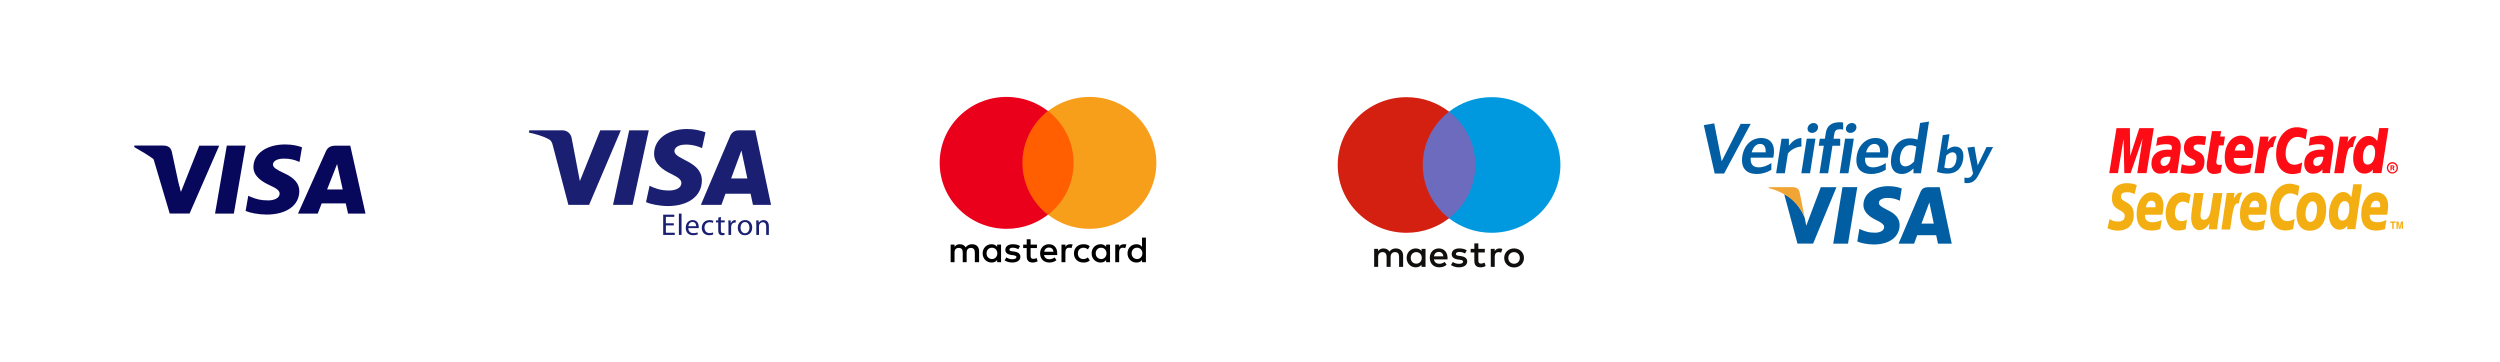 <svg width="318" height="46" viewBox="0 0 318 46" fill="none" xmlns="http://www.w3.org/2000/svg">
<g filter="url(#filter0_d_819_8382)">
<path d="M53.56 28.948C53.56 30.45 52.324 31.668 50.8 31.668H12.76C11.237 31.668 10 30.448 10 28.948V8.72C10 7.217 11.237 6 12.76 6H50.8C52.324 6 53.56 7.217 53.56 8.72V28.948Z" fill="white"/>
<path d="M28.85 14.52L27.354 23.166H29.746L31.242 14.52H28.85Z" fill="#07085B"/>
<path d="M25.35 14.529L23.008 20.425L22.759 19.535C22.296 18.463 20.985 16.922 19.445 15.951L21.587 23.162L24.117 23.157L27.883 14.527L25.35 14.529Z" fill="#07085B"/>
<path d="M21.851 15.29C21.711 14.709 21.309 14.536 20.808 14.515H17.1L17.069 14.705C20.808 16.792 22.189 18.336 22.982 20.542L21.851 15.29Z" fill="#07085B"/>
<path d="M36.089 16.177C36.873 16.165 37.439 16.333 37.879 16.508L38.095 16.608L38.418 14.734C37.946 14.559 37.202 14.372 36.276 14.372C33.913 14.372 32.248 15.544 32.236 17.224C32.219 18.467 33.422 19.16 34.33 19.574C35.261 19.998 35.574 20.268 35.569 20.647C35.562 21.225 34.826 21.49 34.138 21.49C33.181 21.49 32.673 21.359 31.887 21.039L31.579 20.899L31.242 22.833C31.802 23.076 32.835 23.283 33.907 23.295C36.421 23.295 38.054 22.136 38.072 20.34C38.083 19.357 37.445 18.608 36.062 17.993C35.226 17.592 34.714 17.325 34.719 16.92C34.719 16.561 35.154 16.177 36.089 16.177Z" fill="#07085B"/>
<path d="M44.556 14.529H42.708C42.135 14.529 41.708 14.683 41.455 15.247L37.904 23.17H40.416C40.416 23.17 40.825 22.105 40.918 21.872C41.192 21.872 43.633 21.875 43.981 21.875C44.052 22.176 44.272 23.17 44.272 23.17H46.491L44.556 14.529ZM41.606 20.101C41.804 19.604 42.559 17.685 42.559 17.685C42.545 17.708 42.754 17.185 42.878 16.86L43.039 17.605C43.039 17.605 43.498 19.669 43.594 20.101H41.606Z" fill="#07085B"/>
<path d="M104.453 29.281C104.453 30.782 103.217 32 101.692 32H63.653C62.129 32 60.893 30.781 60.893 29.281V9.052C60.893 7.549 62.129 6.333 63.653 6.333H101.692C103.217 6.333 104.453 7.549 104.453 9.052V29.281Z" fill="white"/>
<path d="M78.966 12.582L74.932 22.063H72.3L70.315 14.495C70.195 14.03 70.09 13.859 69.724 13.663C69.126 13.343 68.137 13.043 67.268 12.857L67.326 12.582H71.563C72.102 12.582 72.588 12.935 72.711 13.547L73.759 19.035L76.349 12.582H78.966ZM82.524 12.582L80.465 22.063H77.976L80.034 12.582H82.524ZM89.278 18.968C89.288 16.466 85.766 16.328 85.789 15.209C85.798 14.869 86.127 14.507 86.845 14.415C87.201 14.37 88.186 14.334 89.301 14.84L89.737 12.828C89.138 12.614 88.367 12.409 87.408 12.409C84.947 12.409 83.215 13.697 83.202 15.543C83.186 16.909 84.438 17.669 85.38 18.123C86.351 18.588 86.676 18.886 86.671 19.301C86.665 19.937 85.897 20.219 85.183 20.23C83.93 20.249 83.204 19.896 82.625 19.631L82.174 21.708C82.756 21.973 83.83 22.199 84.942 22.211C87.558 22.212 89.269 20.938 89.278 18.968ZM95.776 22.063H98.078L96.067 12.582H93.943C93.465 12.582 93.062 12.856 92.883 13.277L89.148 22.063H91.762L92.28 20.647H95.475L95.776 22.063ZM92.997 18.704L94.308 15.143L95.062 18.704H92.997ZM85.71 24.673H84.699V25.601H85.83V25.88H84.358V23.307H85.772V23.584H84.699V24.397H85.71V24.673ZM86.353 23.169H86.693V25.88H86.353V23.169ZM87.553 25.016C87.561 25.472 87.852 25.659 88.196 25.659C88.44 25.659 88.592 25.616 88.716 25.563L88.777 25.802C88.657 25.855 88.448 25.921 88.15 25.921C87.572 25.921 87.228 25.544 87.228 24.986C87.228 24.428 87.562 23.992 88.107 23.992C88.723 23.992 88.882 24.518 88.882 24.86C88.882 24.928 88.879 24.977 88.87 25.016H87.553V25.016ZM88.553 24.776C88.557 24.567 88.464 24.234 88.081 24.234C87.732 24.234 87.585 24.543 87.558 24.776H88.553ZM90.738 25.815C90.648 25.858 90.451 25.923 90.199 25.923C89.633 25.923 89.266 25.544 89.266 24.98C89.266 24.411 89.66 23.995 90.273 23.995C90.475 23.995 90.653 24.044 90.746 24.093L90.669 24.35C90.587 24.307 90.459 24.262 90.273 24.262C89.843 24.262 89.611 24.579 89.611 24.961C89.611 25.389 89.89 25.651 90.262 25.651C90.455 25.651 90.584 25.607 90.68 25.565L90.738 25.815ZM91.695 23.589V24.031H92.182V24.287H91.695V25.285C91.695 25.513 91.76 25.644 91.95 25.644C92.043 25.644 92.097 25.636 92.148 25.622L92.163 25.878C92.097 25.899 91.993 25.924 91.861 25.924C91.701 25.924 91.573 25.87 91.492 25.782C91.399 25.678 91.361 25.513 91.361 25.296V24.287H91.07V24.031H91.361V23.688L91.695 23.589ZM92.659 24.609C92.659 24.39 92.654 24.204 92.643 24.031H92.941L92.957 24.397H92.968C93.054 24.15 93.263 23.993 93.492 23.993C93.526 23.993 93.553 23.997 93.584 24V24.318C93.549 24.309 93.515 24.309 93.468 24.309C93.228 24.309 93.058 24.485 93.011 24.737C93.003 24.784 92.999 24.84 92.999 24.894V25.88H92.659V24.609ZM95.681 24.941C95.681 25.623 95.197 25.922 94.747 25.922C94.243 25.922 93.847 25.555 93.847 24.971C93.847 24.355 94.263 23.993 94.778 23.993C95.316 23.993 95.681 24.379 95.681 24.941ZM94.196 24.959C94.196 25.364 94.43 25.671 94.762 25.671C95.087 25.671 95.332 25.369 95.332 24.953C95.332 24.641 95.173 24.246 94.77 24.246C94.372 24.246 94.196 24.613 94.196 24.959ZM96.203 24.531C96.203 24.336 96.2 24.185 96.188 24.032H96.49L96.51 24.336H96.518C96.611 24.165 96.828 23.993 97.137 23.993C97.397 23.993 97.8 24.146 97.8 24.781V25.88H97.459V24.815C97.459 24.516 97.347 24.268 97.025 24.268C96.804 24.268 96.629 24.425 96.568 24.613C96.552 24.654 96.545 24.711 96.545 24.768V25.88H96.204L96.203 24.531Z" fill="#1A1F71"/>
<path d="M155.365 29.066C155.365 30.57 154.129 31.787 152.604 31.787H114.548C113.022 31.787 111.786 30.569 111.786 29.066V8.83C111.786 7.327 113.022 6.11 114.548 6.11H152.604C154.129 6.11 155.365 7.327 155.365 8.83V29.066Z" fill="white"/>
<path d="M124.542 29.351V27.953C124.542 27.415 124.211 27.066 123.643 27.066C123.359 27.066 123.051 27.16 122.838 27.462C122.673 27.206 122.437 27.066 122.081 27.066C121.844 27.066 121.608 27.136 121.418 27.393V27.114H120.922V29.351H121.418V28.115C121.418 27.719 121.632 27.532 121.963 27.532C122.294 27.532 122.46 27.741 122.46 28.115V29.351H122.958V28.115C122.958 27.719 123.195 27.532 123.502 27.532C123.834 27.532 123.999 27.741 123.999 28.115V29.351H124.542ZM131.899 27.113H131.095V26.437H130.597V27.113H130.147V27.555H130.597V28.582C130.597 29.095 130.81 29.396 131.378 29.396C131.59 29.396 131.828 29.326 131.992 29.234L131.851 28.814C131.708 28.906 131.543 28.929 131.425 28.929C131.188 28.929 131.094 28.79 131.094 28.557V27.555H131.898L131.899 27.113ZM136.11 27.066C135.826 27.066 135.637 27.207 135.519 27.393V27.114H135.021V29.351H135.519V28.093C135.519 27.719 135.684 27.509 135.992 27.509C136.087 27.509 136.205 27.533 136.299 27.557L136.441 27.09C136.347 27.066 136.205 27.066 136.11 27.066ZM129.746 27.299C129.51 27.135 129.179 27.065 128.824 27.065C128.256 27.065 127.878 27.344 127.878 27.786C127.878 28.16 128.162 28.37 128.658 28.439L128.895 28.462C129.155 28.51 129.297 28.578 129.297 28.694C129.297 28.859 129.108 28.975 128.776 28.975C128.445 28.975 128.184 28.859 128.019 28.741L127.783 29.114C128.042 29.301 128.398 29.393 128.753 29.393C129.415 29.393 129.794 29.092 129.794 28.672C129.794 28.275 129.486 28.067 129.013 27.995L128.776 27.972C128.564 27.95 128.398 27.903 128.398 27.763C128.398 27.599 128.564 27.506 128.824 27.506C129.108 27.506 129.392 27.622 129.533 27.694L129.746 27.299ZM142.947 27.066C142.663 27.066 142.474 27.207 142.356 27.393V27.114H141.859V29.351H142.356V28.093C142.356 27.719 142.521 27.509 142.829 27.509C142.923 27.509 143.041 27.533 143.135 27.557L143.279 27.09C143.183 27.066 143.041 27.066 142.947 27.066ZM136.606 28.231C136.606 28.907 137.079 29.396 137.813 29.396C138.145 29.396 138.381 29.325 138.616 29.14L138.381 28.743C138.191 28.884 138.003 28.954 137.789 28.954C137.387 28.954 137.103 28.673 137.103 28.231C137.103 27.811 137.387 27.532 137.789 27.509C138.002 27.509 138.192 27.579 138.381 27.718L138.616 27.322C138.381 27.134 138.145 27.064 137.813 27.064C137.081 27.066 136.606 27.555 136.606 28.231ZM141.196 28.231V27.112H140.699V27.391C140.534 27.182 140.297 27.064 139.99 27.064C139.351 27.064 138.855 27.553 138.855 28.23C138.855 28.904 139.35 29.394 139.99 29.394C140.322 29.394 140.557 29.278 140.699 29.067V29.348H141.196V28.231ZM139.375 28.231C139.375 27.834 139.636 27.509 140.061 27.509C140.463 27.509 140.747 27.811 140.747 28.231C140.747 28.628 140.463 28.954 140.061 28.954C139.636 28.93 139.375 28.627 139.375 28.231ZM133.437 27.066C132.775 27.066 132.302 27.532 132.302 28.231C132.302 28.93 132.775 29.396 133.461 29.396C133.792 29.396 134.124 29.304 134.384 29.094L134.147 28.745C133.958 28.884 133.721 28.978 133.484 28.978C133.176 28.978 132.869 28.838 132.797 28.443H134.478V28.257C134.501 27.532 134.075 27.066 133.437 27.066ZM133.437 27.486C133.745 27.486 133.958 27.671 134.006 28.02H132.822C132.87 27.719 133.082 27.486 133.437 27.486ZM145.761 28.231V26.227H145.266V27.391C145.1 27.182 144.863 27.065 144.556 27.065C143.916 27.065 143.42 27.554 143.42 28.23C143.42 28.906 143.916 29.395 144.556 29.395C144.886 29.395 145.123 29.279 145.266 29.069V29.349H145.761V28.231ZM143.94 28.231C143.94 27.834 144.2 27.509 144.627 27.509C145.029 27.509 145.313 27.811 145.313 28.231C145.313 28.628 145.028 28.954 144.627 28.954C144.2 28.93 143.94 28.627 143.94 28.231ZM127.334 28.231V27.112H126.837V27.391C126.671 27.182 126.434 27.064 126.128 27.064C125.49 27.064 124.992 27.553 124.992 28.23C124.992 28.904 125.49 29.394 126.128 29.394C126.458 29.394 126.695 29.278 126.837 29.067V29.348H127.334V28.231ZM125.489 28.231C125.489 27.834 125.748 27.509 126.174 27.509C126.576 27.509 126.86 27.811 126.86 28.231C126.86 28.628 126.576 28.954 126.174 28.954C125.749 28.93 125.489 28.627 125.489 28.231Z" fill="black"/>
<path d="M137.033 10.121H129.582V23.314H137.033V10.121Z" fill="#FF5F00"/>
<path d="M130.054 16.716C130.054 14.035 131.332 11.658 133.296 10.12C131.852 9.001 130.031 8.325 128.043 8.325C123.336 8.325 119.527 12.078 119.527 16.716C119.527 21.354 123.336 25.107 128.043 25.107C130.031 25.107 131.852 24.43 133.296 23.312C131.332 21.796 130.054 19.396 130.054 16.716Z" fill="#EB001B"/>
<path d="M147.087 16.716C147.087 21.355 143.278 25.107 138.57 25.107C136.582 25.107 134.762 24.431 133.318 23.313C135.305 21.776 136.56 19.398 136.56 16.717C136.56 14.037 135.282 11.659 133.318 10.121C134.762 9.003 136.582 8.326 138.57 8.326C143.279 8.326 147.087 12.101 147.087 16.716Z" fill="#F79E1B"/>
<path d="M206.278 29.066C206.278 30.57 205.041 31.787 203.516 31.787H165.46C163.933 31.787 162.698 30.569 162.698 29.066V8.83C162.698 7.327 163.934 6.11 165.46 6.11H203.516C205.041 6.11 206.278 7.327 206.278 8.83V29.066Z" fill="white"/>
<path d="M188.149 23.768H180.49V10.205H188.149V23.768Z" fill="#6C6BBD"/>
<path d="M180.976 16.987C180.976 14.236 182.283 11.785 184.319 10.205C182.83 9.051 180.952 8.361 178.91 8.361C174.076 8.361 170.158 12.222 170.158 16.986C170.158 21.75 174.076 25.611 178.91 25.611C180.952 25.611 182.83 24.92 184.319 23.767C182.284 22.189 180.976 19.737 180.976 16.987Z" fill="#D32011"/>
<path d="M198.483 16.987C198.483 21.75 194.563 25.611 189.73 25.611C187.688 25.611 185.809 24.92 184.319 23.767C186.356 22.188 187.663 19.736 187.663 16.985C187.663 14.234 186.358 11.784 184.319 10.204C185.809 9.049 187.688 8.359 189.73 8.359C194.562 8.361 198.483 12.223 198.483 16.987Z" fill="#0099DF"/>
<path d="M190.74 27.599C190.842 27.599 190.987 27.619 191.1 27.661L190.944 28.131C190.837 28.087 190.73 28.074 190.628 28.074C190.297 28.074 190.131 28.285 190.131 28.662V29.946H189.627V27.655H190.127V27.933C190.258 27.734 190.448 27.599 190.74 27.599ZM188.871 28.112H188.046V29.146C188.046 29.378 188.127 29.531 188.381 29.531C188.513 29.531 188.679 29.486 188.829 29.4L188.974 29.827C188.814 29.938 188.56 30.005 188.342 30.005C187.744 30.005 187.535 29.688 187.535 29.157V28.112H187.064V27.657H187.535V26.962H188.046V27.657H188.871V28.112ZM182.4 28.602C182.454 28.269 182.658 28.046 183.017 28.046C183.343 28.046 183.554 28.248 183.606 28.602H182.4ZM184.131 28.801C184.127 28.087 183.679 27.599 183.027 27.599C182.347 27.599 181.87 28.089 181.87 28.801C181.87 29.53 182.366 30.004 183.06 30.004C183.411 30.004 183.731 29.919 184.013 29.683L183.766 29.314C183.571 29.466 183.324 29.553 183.091 29.553C182.765 29.553 182.468 29.405 182.396 28.994H184.121C184.126 28.93 184.131 28.87 184.131 28.801ZM186.352 28.242C186.212 28.156 185.926 28.046 185.629 28.046C185.352 28.046 185.186 28.147 185.186 28.315C185.186 28.466 185.362 28.51 185.58 28.54L185.819 28.573C186.323 28.645 186.63 28.856 186.63 29.258C186.63 29.693 186.242 30.005 185.571 30.005C185.191 30.005 184.842 29.908 184.563 29.706L184.802 29.318C184.973 29.447 185.227 29.557 185.575 29.557C185.92 29.557 186.106 29.456 186.106 29.281C186.106 29.149 185.975 29.078 185.697 29.04L185.458 29.009C184.938 28.936 184.655 28.706 184.655 28.333C184.655 27.877 185.036 27.598 185.623 27.598C185.992 27.598 186.328 27.679 186.571 27.838L186.352 28.242ZM192.588 28.073C192.484 28.073 192.388 28.09 192.298 28.126C192.209 28.163 192.132 28.213 192.067 28.277C192.002 28.341 191.952 28.42 191.913 28.51C191.875 28.602 191.858 28.701 191.858 28.811C191.858 28.92 191.875 29.017 191.913 29.109C191.95 29.2 192.001 29.278 192.067 29.343C192.132 29.408 192.209 29.458 192.298 29.494C192.388 29.531 192.484 29.548 192.588 29.548C192.693 29.548 192.79 29.531 192.878 29.494C192.968 29.458 193.046 29.408 193.111 29.343C193.177 29.278 193.228 29.2 193.268 29.109C193.304 29.018 193.322 28.92 193.322 28.811C193.322 28.701 193.304 28.604 193.268 28.51C193.229 28.42 193.177 28.341 193.111 28.277C193.046 28.213 192.968 28.163 192.878 28.126C192.79 28.091 192.693 28.073 192.588 28.073ZM192.588 27.599C192.769 27.599 192.936 27.629 193.089 27.692C193.242 27.753 193.376 27.839 193.489 27.947C193.601 28.055 193.688 28.184 193.752 28.331C193.815 28.476 193.847 28.636 193.847 28.811C193.847 28.983 193.815 29.144 193.752 29.291C193.688 29.437 193.601 29.567 193.489 29.674C193.376 29.783 193.244 29.867 193.089 29.929C192.936 29.99 192.769 30.021 192.588 30.021C192.409 30.021 192.243 29.99 192.089 29.929C191.935 29.867 191.803 29.783 191.691 29.674C191.58 29.567 191.492 29.437 191.429 29.291C191.366 29.144 191.334 28.983 191.334 28.811C191.334 28.636 191.366 28.477 191.429 28.331C191.493 28.184 191.58 28.055 191.691 27.947C191.803 27.839 191.935 27.753 192.089 27.692C192.243 27.629 192.408 27.599 192.588 27.599ZM179.445 28.801C179.445 28.399 179.713 28.069 180.15 28.069C180.568 28.069 180.85 28.385 180.85 28.801C180.85 29.221 180.568 29.535 180.15 29.535C179.713 29.535 179.445 29.206 179.445 28.801ZM181.327 28.801V27.657H180.822V27.935C180.662 27.729 180.42 27.599 180.088 27.599C179.435 27.599 178.925 28.102 178.925 28.801C178.925 29.501 179.435 30.005 180.088 30.005C180.419 30.005 180.661 29.875 180.822 29.671V29.947H181.327V28.801ZM178.478 29.947V28.509C178.478 27.968 178.127 27.606 177.564 27.6C177.267 27.595 176.961 27.686 176.745 28.008C176.585 27.753 176.333 27.6 175.978 27.6C175.73 27.6 175.486 27.673 175.296 27.941V27.658H174.792V29.948H175.301V28.677C175.301 28.28 175.526 28.07 175.869 28.07C176.206 28.07 176.376 28.286 176.376 28.673V29.948H176.886V28.677C176.886 28.28 177.12 28.07 177.453 28.07C177.8 28.07 177.964 28.286 177.964 28.673V29.948H178.477V29.947H178.478Z" fill="#110F0D"/>
<path d="M257.164 28.959C257.164 30.462 255.928 31.679 254.405 31.679H216.369C214.846 31.679 213.61 30.46 213.61 28.959V8.735C213.61 7.233 214.847 6.016 216.369 6.016H254.403C255.929 6.016 257.164 7.233 257.164 8.735V28.959Z" fill="white"/>
<path d="M231.602 19.812L229.757 24.71L229.561 23.714C229.1 22.494 228.107 21.212 226.949 20.692L228.637 26.985L230.631 26.982L233.599 19.808H231.602V19.812Z" fill="#025EA3"/>
<path d="M233.184 26.993L234.364 19.802H236.246L235.068 26.993H233.184Z" fill="#025EA3"/>
<path d="M241.904 19.979C241.53 19.835 240.944 19.678 240.215 19.678C238.351 19.678 237.041 20.654 237.028 22.049C237.017 23.084 237.965 23.661 238.679 24.004C239.415 24.356 239.66 24.581 239.66 24.895C239.65 25.378 239.069 25.597 238.528 25.597C237.775 25.597 237.375 25.489 236.757 25.221L236.513 25.108L236.249 26.718C236.69 26.919 237.503 27.09 238.351 27.099C240.33 27.099 241.615 26.134 241.631 24.644C241.641 23.823 241.135 23.201 240.047 22.69C239.389 22.357 238.984 22.136 238.991 21.797C238.991 21.497 239.33 21.178 240.069 21.178C240.687 21.169 241.13 21.309 241.48 21.456L241.649 21.538L241.904 19.979Z" fill="#025EA3"/>
<path d="M246.735 19.812H245.28C244.829 19.812 244.49 19.937 244.291 20.407L241.494 26.996H243.473C243.473 26.996 243.796 26.107 243.87 25.914C244.085 25.914 246.009 25.919 246.282 25.919C246.34 26.17 246.512 26.996 246.512 26.996H248.262L246.735 19.812ZM244.411 24.443C244.569 24.03 245.162 22.432 245.162 22.432C245.15 22.452 245.316 22.015 245.414 21.748L245.539 22.368C245.539 22.368 245.901 24.084 245.976 24.443C245.681 24.443 244.779 24.443 244.411 24.443Z" fill="#025EA3"/>
<path d="M228.047 19.806H225.009L224.991 19.929C227.355 20.524 228.912 21.985 229.562 23.716L228.903 20.413C228.787 19.957 228.458 19.822 228.047 19.806Z" fill="#F1A535"/>
<path d="M219.309 18.069H218.107L216.721 11.912L218.05 11.693L218.998 16.512L221.414 11.757H222.688L219.309 18.069Z" fill="#025EA3"/>
<path d="M225.556 16.057H222.692C222.612 16.912 223.018 17.286 223.701 17.286C224.274 17.286 224.779 17.076 225.323 16.739L225.318 17.595C224.787 17.923 224.171 18.132 223.45 18.132C222.203 18.132 221.377 17.432 221.626 15.847C221.85 14.417 222.853 13.552 224.018 13.552C225.357 13.552 225.804 14.545 225.61 15.793C225.594 15.883 225.567 15.992 225.556 16.057ZM223.871 14.308C223.427 14.308 223.013 14.654 222.817 15.373H224.593C224.623 14.691 224.406 14.308 223.871 14.308Z" fill="#025EA3"/>
<path d="M227.425 15.519L227.031 18.042H225.921L226.609 13.643H227.551L227.553 14.526C227.928 14.017 228.437 13.588 229.137 13.553L229.144 14.637C228.443 14.681 227.814 15.046 227.425 15.519Z" fill="#025EA3"/>
<path d="M229.13 18.04L229.816 13.642H230.926L230.238 18.04H229.13ZM230.497 12.905C230.127 12.905 229.869 12.65 229.928 12.286C229.985 11.913 230.322 11.648 230.693 11.648C231.053 11.648 231.307 11.913 231.249 12.286C231.191 12.65 230.855 12.905 230.497 12.905Z" fill="#025EA3"/>
<path d="M233.996 12.441C233.619 12.441 233.39 12.604 233.329 12.996L233.227 13.643H234.077V14.535H233.089L232.54 18.041H231.44L231.988 14.535H231.342L231.48 13.643H232.129L232.246 12.887C232.397 11.913 233.085 11.548 233.999 11.548C234.194 11.548 234.337 11.567 234.446 11.585L234.454 12.477C234.346 12.46 234.182 12.441 233.996 12.441Z" fill="#025EA3"/>
<path d="M234.009 18.041L234.696 13.642H235.806L235.119 18.041H234.009ZM235.374 12.905C235.005 12.905 234.747 12.65 234.808 12.286C234.865 11.913 235.203 11.648 235.572 11.648C235.933 11.648 236.187 11.913 236.131 12.286C236.073 12.65 235.737 12.905 235.374 12.905Z" fill="#025EA3"/>
<path d="M240.105 16.057H237.242C237.162 16.912 237.566 17.286 238.25 17.286C238.824 17.286 239.329 17.076 239.872 16.739L239.867 17.595C239.336 17.923 238.72 18.132 237.998 18.132C236.751 18.132 235.926 17.432 236.175 15.847C236.398 14.417 237.403 13.552 238.568 13.552C239.907 13.552 240.353 14.545 240.159 15.793C240.143 15.883 240.117 15.992 240.105 16.057ZM238.419 14.308C237.975 14.308 237.561 14.654 237.366 15.373H239.143C239.172 14.691 238.957 14.308 238.419 14.308Z" fill="#025EA3"/>
<path d="M243.391 18.041L243.395 17.431C243.023 17.804 242.538 18.132 241.916 18.132C240.983 18.132 240.341 17.45 240.573 15.964C240.829 14.325 241.859 13.597 242.893 13.597C243.319 13.597 243.649 13.669 243.904 13.76L244.236 11.638L245.373 11.466L244.346 18.042L243.391 18.041ZM243.762 14.662C243.506 14.535 243.303 14.471 242.924 14.471C242.342 14.471 241.844 14.935 241.693 15.9C241.557 16.756 241.865 17.157 242.353 17.157C242.761 17.157 243.111 16.92 243.464 16.557L243.762 14.662Z" fill="#025EA3"/>
<path d="M247.742 18.084C247.217 18.084 246.788 18.001 246.39 17.863L247.119 13.193L247.978 13.062L247.665 15.083C247.915 14.862 248.263 14.642 248.691 14.642C249.405 14.642 249.884 15.165 249.71 16.284C249.518 17.51 248.751 18.084 247.742 18.084ZM248.362 15.372C248.082 15.372 247.799 15.557 247.552 15.806L247.314 17.317C247.479 17.379 247.594 17.406 247.832 17.406C248.363 17.406 248.735 17.088 248.854 16.33C248.955 15.689 248.739 15.372 248.362 15.372Z" fill="#025EA3"/>
<path d="M251.689 18.22C251.261 19.042 250.836 19.296 250.185 19.296C250.037 19.296 249.955 19.283 249.88 19.262L249.877 18.579C249.984 18.607 250.098 18.627 250.259 18.627C250.503 18.627 250.72 18.517 250.859 18.276L250.971 18.055L250.259 14.772L251.152 14.661L251.565 17.034L252.683 14.709H253.517L251.689 18.22Z" fill="#025EA3"/>
<path d="M308 29.074C308 30.574 306.765 31.791 305.244 31.791H267.253C265.73 31.791 264.496 30.573 264.496 29.074V8.873C264.496 7.372 265.731 6.156 267.253 6.156H305.244C306.767 6.156 308 7.372 308 8.873V29.074Z" fill="white"/>
<path d="M303.605 17.347C303.605 16.946 303.926 16.618 304.312 16.618C304.709 16.618 305.019 16.945 305.019 17.347C305.019 17.748 304.709 18.075 304.312 18.075C303.926 18.086 303.605 17.757 303.605 17.347ZM304.313 17.916C304.614 17.916 304.848 17.663 304.848 17.357C304.848 17.052 304.601 16.797 304.313 16.797C304.013 16.797 303.777 17.051 303.777 17.357C303.775 17.664 304.014 17.916 304.313 17.916ZM304.215 17.674H304.068V17.029H304.335C304.389 17.029 304.454 17.029 304.496 17.061C304.547 17.093 304.571 17.156 304.571 17.22C304.571 17.294 304.528 17.356 304.465 17.378L304.581 17.663H304.421L304.324 17.41H304.215V17.674ZM304.215 17.315H304.301C304.334 17.315 304.366 17.315 304.385 17.304C304.406 17.294 304.418 17.262 304.418 17.23C304.418 17.209 304.406 17.178 304.385 17.167C304.366 17.156 304.322 17.156 304.301 17.156H304.225L304.215 17.315Z" fill="#FD0C15"/>
<path d="M293.481 12.48L293.288 13.726C292.87 13.504 292.561 13.42 292.228 13.42C291.349 13.42 290.728 14.306 290.728 15.563C290.728 16.428 291.147 16.956 291.834 16.956C292.123 16.956 292.443 16.861 292.841 16.66L292.636 17.969C292.197 18.096 291.918 18.138 291.588 18.138C290.313 18.138 289.519 17.188 289.519 15.668C289.519 13.62 290.611 12.184 292.186 12.184C292.389 12.184 292.572 12.206 292.721 12.248L293.216 12.374C293.342 12.428 293.375 12.438 293.481 12.48Z" fill="#FD0C15"/>
<path d="M289.55 13.335C289.518 13.324 289.473 13.324 289.431 13.324C289.047 13.324 288.822 13.525 288.457 14.085L288.564 13.377H287.492L286.766 18.033H287.954C288.382 15.183 288.489 14.697 289.058 14.697C289.091 14.697 289.1 14.697 289.143 14.697C289.251 14.137 289.389 13.726 289.592 13.345L289.55 13.335Z" fill="#FD0C15"/>
<path d="M282.469 17.969C282.146 18.076 281.89 18.128 281.621 18.128C281.021 18.128 280.689 17.769 280.689 17.104C280.689 16.978 280.702 16.83 280.723 16.683L280.798 16.229L280.851 15.859L281.365 12.683H282.542L282.403 13.369H283.014L282.843 14.497H282.243L281.931 16.44C281.921 16.525 281.912 16.587 281.912 16.63C281.912 16.873 282.039 16.978 282.317 16.978C282.458 16.978 282.554 16.967 282.639 16.937L282.469 17.969Z" fill="#FD0C15"/>
<path d="M277.798 14.847C277.798 15.438 278.075 15.838 278.697 16.145C279.168 16.377 279.256 16.451 279.256 16.662C279.256 16.947 279.041 17.085 278.581 17.085C278.227 17.085 277.905 17.032 277.519 16.895L277.36 17.971L277.412 17.982L277.626 18.023C277.702 18.035 277.798 18.055 277.936 18.066C278.215 18.087 278.44 18.109 278.588 18.109C279.831 18.109 280.41 17.613 280.41 16.556C280.41 15.923 280.175 15.543 279.575 15.258C279.082 15.025 279.028 14.973 279.028 14.751C279.028 14.498 279.221 14.371 279.608 14.371C279.844 14.371 280.154 14.403 280.454 14.445L280.625 13.369C280.316 13.316 279.856 13.274 279.586 13.274C278.247 13.274 277.787 13.98 277.798 14.847Z" fill="#FD0C15"/>
<path d="M302.919 18.022H301.796L301.848 17.569C301.527 17.928 301.185 18.086 300.755 18.086C299.888 18.086 299.32 17.316 299.32 16.154C299.32 14.602 300.198 13.293 301.249 13.293C301.71 13.293 302.052 13.495 302.386 13.927L302.642 12.291H303.811L302.919 18.022ZM301.173 16.935C301.731 16.935 302.115 16.291 302.115 15.362C302.115 14.771 301.891 14.444 301.484 14.444C300.949 14.444 300.565 15.098 300.565 16.005C300.564 16.618 300.766 16.935 301.173 16.935Z" fill="#FD0C15"/>
<path d="M286.217 17.927C285.812 18.054 285.426 18.117 284.997 18.117C283.68 18.117 282.983 17.399 282.983 16.027C282.983 14.422 283.861 13.251 285.051 13.251C286.028 13.251 286.647 13.916 286.647 14.95C286.647 15.288 286.603 15.626 286.496 16.101H284.14C284.129 16.175 284.129 16.206 284.129 16.249C284.129 16.798 284.483 17.072 285.168 17.072C285.587 17.072 285.972 16.977 286.401 16.777L286.217 17.927ZM285.554 15.151C285.566 15.056 285.566 14.973 285.566 14.919C285.566 14.539 285.361 14.318 285.008 14.318C284.633 14.318 284.364 14.613 284.259 15.151H285.554Z" fill="#FD0C15"/>
<path d="M273.042 18.023H271.863L272.538 13.621L271.016 18.023H270.213L270.117 13.653L269.4 18.023H268.296L269.217 12.302H270.921L270.963 15.849L272.121 12.302H273.963L273.042 18.023Z" fill="#FD0C15"/>
<path d="M276.095 15.954C275.965 15.943 275.912 15.933 275.828 15.933C275.152 15.933 274.817 16.175 274.817 16.639C274.817 16.925 274.992 17.115 275.249 17.115C275.72 17.115 276.073 16.639 276.095 15.954ZM276.951 18.022H275.965L275.986 17.537C275.687 17.927 275.291 18.096 274.745 18.096C274.103 18.096 273.663 17.578 273.663 16.829C273.663 15.689 274.435 15.035 275.742 15.035C275.881 15.035 276.051 15.044 276.224 15.067C276.256 14.908 276.267 14.845 276.267 14.762C276.267 14.455 276.063 14.339 275.507 14.339C275.174 14.339 274.789 14.392 274.523 14.476L274.372 14.53L274.265 14.561L274.427 13.516C275.016 13.335 275.412 13.262 275.841 13.262C276.858 13.262 277.394 13.738 277.394 14.624C277.394 14.856 277.373 15.025 277.297 15.553L277.062 17.209L277.016 17.504L276.986 17.736L276.964 17.905L276.951 18.022Z" fill="#FD0C15"/>
<path d="M295.527 15.954C295.409 15.943 295.346 15.933 295.259 15.933C294.586 15.933 294.242 16.175 294.242 16.639C294.242 16.924 294.414 17.115 294.672 17.115C295.153 17.115 295.506 16.639 295.527 15.954ZM296.385 18.022H295.399L295.42 17.537C295.12 17.927 294.725 18.096 294.18 18.096C293.534 18.096 293.096 17.578 293.096 16.829C293.096 15.689 293.868 15.034 295.175 15.034C295.304 15.034 295.486 15.044 295.659 15.066C295.69 14.908 295.699 14.845 295.699 14.761C295.699 14.455 295.496 14.339 294.94 14.339C294.606 14.339 294.222 14.392 293.956 14.476L293.784 14.519L293.676 14.551L293.836 13.506C294.426 13.326 294.822 13.252 295.25 13.252C296.268 13.252 296.805 13.728 296.805 14.614C296.805 14.846 296.782 15.015 296.707 15.543L296.461 17.189L296.428 17.484L296.397 17.717L296.374 17.875L296.385 18.022Z" fill="#FD0C15"/>
<path d="M299.695 13.335C299.664 13.324 299.62 13.324 299.577 13.324C299.192 13.324 298.968 13.525 298.602 14.085L298.71 13.377H297.639L296.911 18.033H298.101C298.526 15.183 298.636 14.697 299.203 14.697C299.236 14.697 299.236 14.697 299.289 14.697C299.394 14.137 299.545 13.726 299.738 13.345L299.695 13.335Z" fill="#FD0C15"/>
<path d="M294.725 22.551C294.725 23.607 294.391 24.229 293.867 24.229C293.481 24.24 293.256 23.818 293.256 23.196C293.256 22.458 293.598 21.614 294.137 21.614C294.576 21.611 294.725 22.064 294.725 22.551ZM295.892 22.562C295.892 21.39 295.304 20.471 294.199 20.471C292.925 20.471 292.102 21.578 292.102 23.215C292.102 24.386 292.595 25.348 293.791 25.348C295.004 25.348 295.892 24.502 295.892 22.562Z" fill="#F3AE12"/>
<path d="M292.475 19.658L292.294 20.904C291.894 20.683 291.619 20.598 291.309 20.598C290.484 20.598 289.905 21.486 289.905 22.741C289.905 23.607 290.291 24.133 290.933 24.133C291.212 24.133 291.511 24.039 291.878 23.837L291.685 25.147C291.278 25.273 291.009 25.317 290.697 25.317C289.509 25.317 288.758 24.366 288.758 22.847C288.758 20.799 289.788 19.362 291.255 19.362C291.446 19.362 291.607 19.383 291.749 19.426L292.197 19.553C292.345 19.596 292.377 19.605 292.475 19.658Z" fill="#F3AE12"/>
<path d="M285.157 20.505C285.125 20.49 285.081 20.49 285.041 20.49C284.675 20.49 284.472 20.693 284.127 21.252L284.235 20.543H283.24L282.564 25.198H283.67C284.066 22.349 284.173 21.862 284.696 21.862C284.729 21.862 284.729 21.862 284.782 21.872C284.88 21.314 285.019 20.903 285.201 20.524L285.157 20.505Z" fill="#F3AE12"/>
<path d="M299.598 25.156H298.549L298.603 24.703C298.302 25.061 297.981 25.22 297.574 25.22C296.771 25.22 296.234 24.45 296.234 23.287C296.234 21.737 297.06 20.426 298.036 20.426C298.464 20.426 298.796 20.627 299.096 21.071L299.341 19.435H300.434L299.598 25.156ZM297.96 24.06C298.485 24.06 298.838 23.414 298.838 22.486C298.838 21.896 298.636 21.578 298.248 21.578C297.747 21.578 297.392 22.224 297.392 23.142C297.392 23.754 297.584 24.06 297.96 24.06Z" fill="#F3AE12"/>
<path d="M274.787 25.137C274.413 25.265 274.048 25.327 273.651 25.327C272.419 25.327 271.776 24.61 271.776 23.237C271.776 21.642 272.6 20.462 273.704 20.462C274.615 20.462 275.194 21.116 275.194 22.162C275.194 22.5 275.15 22.837 275.055 23.313H272.858C272.847 23.386 272.847 23.418 272.847 23.459C272.847 23.998 273.179 24.271 273.821 24.271C274.218 24.271 274.572 24.177 274.968 23.976L274.787 25.137ZM274.166 22.362C274.166 22.266 274.179 22.182 274.179 22.128C274.179 21.748 273.984 21.527 273.652 21.527C273.299 21.527 273.052 21.823 272.945 22.362H274.166Z" fill="#F3AE12"/>
<path d="M287.943 25.137C287.569 25.265 287.204 25.327 286.806 25.327C285.564 25.327 284.922 24.61 284.922 23.237C284.922 21.642 285.746 20.462 286.85 20.462C287.761 20.462 288.35 21.116 288.35 22.162C288.35 22.5 288.307 22.837 288.209 23.313H286.012C286.001 23.386 286.001 23.418 286.001 23.459C286.001 23.998 286.335 24.271 286.977 24.271C287.374 24.271 287.728 24.177 288.123 23.976L287.943 25.137ZM287.322 22.362C287.333 22.266 287.333 22.182 287.333 22.128C287.333 21.748 287.14 21.527 286.808 21.527C286.454 21.527 286.208 21.823 286.101 22.362H287.322Z" fill="#F3AE12"/>
<path d="M303.37 25.137C302.986 25.265 302.62 25.327 302.233 25.327C301.001 25.327 300.349 24.61 300.349 23.237C300.349 21.642 301.173 20.462 302.288 20.462C303.199 20.462 303.778 21.116 303.778 22.162C303.778 22.5 303.734 22.837 303.637 23.313H301.442C301.431 23.386 301.431 23.418 301.431 23.459C301.431 23.998 301.763 24.271 302.407 24.271C302.803 24.271 303.155 24.177 303.552 23.976L303.37 25.137ZM302.749 22.362C302.749 22.266 302.759 22.182 302.759 22.128C302.759 21.748 302.566 21.527 302.234 21.527C301.879 21.527 301.635 21.823 301.527 22.362H302.749Z" fill="#F3AE12"/>
<path d="M271.508 20.714C271.295 20.567 270.995 20.451 270.588 20.451C270.139 20.451 269.786 20.546 269.786 21.009C269.786 21.832 271.414 21.526 271.414 23.3C271.414 24.915 270.341 25.338 269.367 25.338C268.939 25.338 268.437 25.2 268.07 25.033L268.339 23.849C268.565 24.05 269.004 24.185 269.38 24.185C269.732 24.185 270.269 24.09 270.269 23.49C270.269 22.55 268.639 22.899 268.639 21.253C268.639 19.744 269.592 19.3 270.515 19.3C271.029 19.3 271.522 19.375 271.801 19.565L271.508 20.714Z" fill="#F3AE12"/>
<path d="M278.023 25.137C277.798 25.242 277.488 25.317 277.038 25.317C276.073 25.317 275.474 24.365 275.474 23.205C275.474 21.684 276.341 20.481 277.616 20.481C277.895 20.481 278.323 20.597 278.655 20.788L278.409 21.896C278.172 21.737 277.927 21.642 277.671 21.642C277.081 21.642 276.652 22.179 276.652 23.13C276.652 23.681 276.964 24.133 277.446 24.133C277.734 24.133 277.939 24.069 278.183 23.931L278.023 25.137Z" fill="#F3AE12"/>
<path d="M282.159 23.965C282.106 24.365 282.053 24.757 282.02 25.167H280.958L281.044 24.42H281.031C280.7 24.926 280.356 25.274 279.745 25.274C279.082 25.274 278.719 24.578 278.719 23.68C278.719 23.364 278.738 23.194 278.803 22.71L279.103 20.556H280.293L279.972 22.721C279.94 22.953 279.896 23.182 279.896 23.427C279.896 23.701 280.024 23.977 280.345 23.955C280.828 23.955 281.116 23.373 281.203 22.688L281.536 20.556H282.682L282.159 23.965Z" fill="#F3AE12"/>
<path d="M304.473 25.115H304.289V24.345H304.035V24.176H304.729V24.345H304.473V25.115Z" fill="#F3AE12"/>
<path d="M305.661 25.115H305.492V24.334L305.33 25.115H305.158L304.998 24.334V25.115H304.826V24.176H305.095L305.244 24.915H305.255L305.404 24.176H305.661V25.115Z" fill="#F3AE12"/>
</g>
<defs>
<filter id="filter0_d_819_8382" x="0" y="0" width="318" height="46" filterUnits="userSpaceOnUse" color-interpolation-filters="sRGB">
<feFlood flood-opacity="0" result="BackgroundImageFix"/>
<feColorMatrix in="SourceAlpha" type="matrix" values="0 0 0 0 0 0 0 0 0 0 0 0 0 0 0 0 0 0 127 0" result="hardAlpha"/>
<feOffset dy="4"/>
<feGaussianBlur stdDeviation="5"/>
<feComposite in2="hardAlpha" operator="out"/>
<feColorMatrix type="matrix" values="0 0 0 0 0.678 0 0 0 0 0.427 0 0 0 0 0.427 0 0 0 0.04 0"/>
<feBlend mode="normal" in2="BackgroundImageFix" result="effect1_dropShadow_819_8382"/>
<feBlend mode="normal" in="SourceGraphic" in2="effect1_dropShadow_819_8382" result="shape"/>
</filter>
</defs>
</svg>
